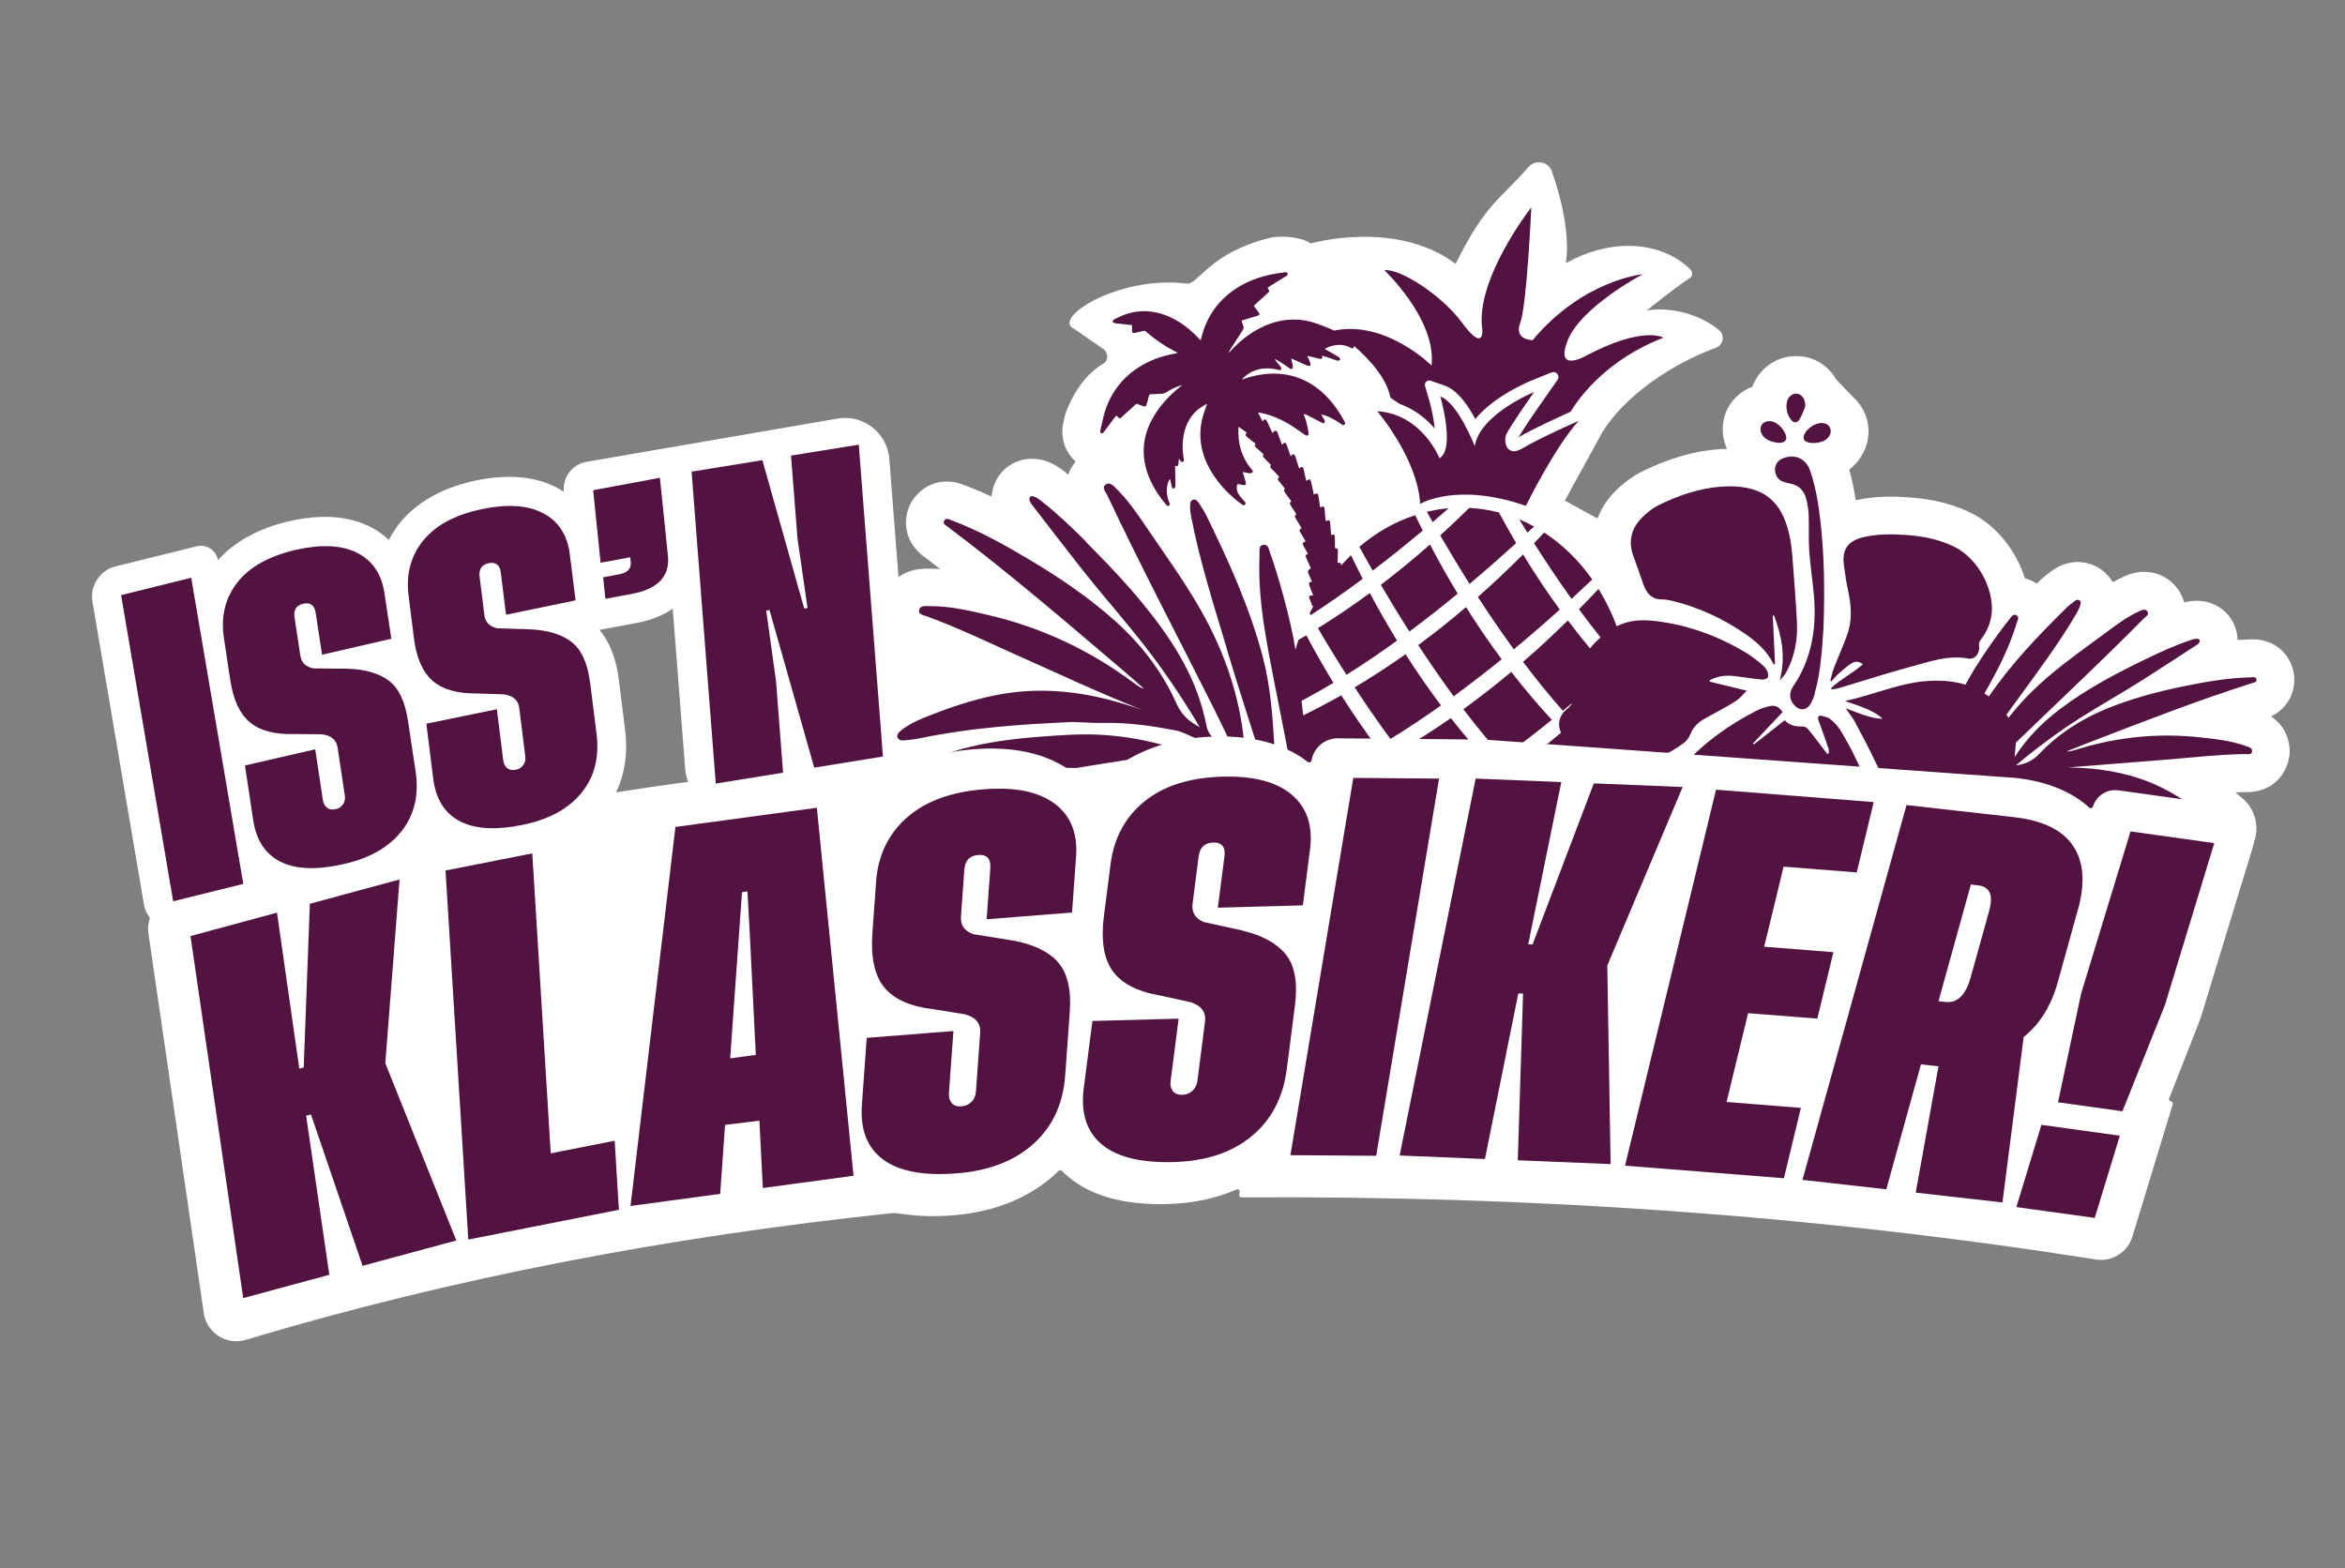 <svg width="157" height="105" viewBox="0 0 157 105" fill="none" xmlns="http://www.w3.org/2000/svg">
<rect x="0" y="0" width="157" height="105" fill="#808080" stroke="none"/>
<path d="M153.267 50.721C153.382 49.999 153.209 48.761 152.075 47.99C152.077 47.972 152.078 47.968 152.079 47.955C153.301 47.363 153.727 46.142 153.577 45.14C153.396 43.896 152.431 42.97 151.178 42.831C150.917 42.803 150.701 42.815 150.574 42.823C150.322 42.831 150.075 42.84 149.827 42.857C149.813 42.856 149.805 42.85 149.806 42.837C149.796 42.482 149.719 42.128 149.563 41.793C149.169 40.934 148.359 40.356 147.398 40.25L147.243 40.233L147.122 40.233C146.791 40.228 146.494 40.276 146.25 40.334C146.242 40.329 146.238 40.328 146.229 40.323C146.136 39.99 145.982 39.677 145.779 39.408C145.31 38.783 144.627 38.394 143.856 38.309C143.006 38.215 142.362 38.53 142.059 38.676C141.856 38.77 141.661 38.874 141.47 38.978C141.461 38.982 141.447 38.98 141.444 38.975C141.213 38.587 140.897 38.279 140.579 38.073C140.224 37.842 139.81 37.697 139.389 37.651C138.65 37.569 137.949 37.783 137.289 38.289L137.24 38.324C137.025 38.488 136.76 38.692 136.493 38.959C136.453 38.999 136.413 39.039 136.368 39.079C136.326 39.052 136.284 39.025 136.242 39.003C136.031 38.881 135.808 38.793 135.581 38.733C135.577 38.732 135.574 38.723 135.565 38.717C134.985 36.87 133.663 35.196 131.977 34.355C130.778 33.762 129.418 33.419 127.817 33.305C126.781 33.232 125.551 33.204 124.264 33.496C124.256 33.491 124.252 33.486 124.239 33.48C124.141 32.828 124.005 32.146 123.813 31.452C123.814 31.444 123.815 31.435 123.82 31.431C124.045 31.258 124.246 31.056 124.424 30.829C125.136 29.9 125.297 28.721 124.848 27.672C124.674 27.263 124.417 26.912 124.103 26.626L122.949 25.428C122.452 24.567 121.588 23.947 120.567 23.861C119.122 23.715 117.831 24.568 117.318 25.892C117.318 25.892 117.313 25.9 117.308 25.904C116.676 26.144 116.131 26.581 115.769 27.178C115.242 28.052 115.209 29.128 115.622 30.061C115.415 30.065 115.204 30.069 114.986 30.09C113.4 30.215 111.775 30.686 110.019 31.532C109.304 31.879 108.611 32.394 108.011 33.032C107.534 33.539 107.19 34.102 106.962 34.704C106.948 34.707 106.943 34.711 106.934 34.714L105.139 33.723C105.139 33.723 104.761 33.529 104.767 33.521C105.447 32.269 107.301 28.906 107.301 28.902C109.26 25.851 112.962 23.977 114.88 23.288C115.394 23.103 115.495 22.428 115.075 22.086C114.094 21.274 112.235 20.491 110.253 20.788C110.248 20.788 112.313 19.133 113.092 18.65C113.347 18.494 113.36 18.213 113.145 18.01C110.925 15.906 107.413 16.137 104.881 17.606C104.864 17.595 104.864 17.595 104.847 17.584C105.208 14.957 103.947 11.645 103.947 11.645C103.821 10.87 102.848 10.592 102.335 11.185C100.431 13.373 99.489 13.583 97.469 17.64C97.45 17.643 97.445 17.647 97.432 17.649C93.426 14.676 87.757 16.301 87.757 16.301C87.752 16.3 87.748 16.3 87.739 16.299C87.198 15.876 85.76 15.749 85.028 15.928C80.919 16.941 80.244 19.08 79.447 18.988C74.812 18.432 70.347 21.369 71.924 22.022C71.923 22.031 73.077 22.826 73.852 23.359C74.198 23.595 74.24 24.146 73.872 24.352C72.161 25.32 71.368 27.518 71.287 27.881C71.26 28.003 71.234 28.122 71.202 28.253C70.96 29.27 71.29 30.261 72.004 30.895C72.003 30.904 72.002 30.913 72.005 30.922C71.799 31.173 71.632 31.459 71.521 31.779C71.435 31.707 71.344 31.638 71.253 31.566C70.96 31.336 70.553 31.049 70.004 30.868C69.017 30.544 67.953 30.767 67.227 31.458C66.737 31.924 66.447 32.555 66.391 33.226C66.39 33.239 66.375 33.251 66.363 33.24C65.809 32.982 65.239 32.74 64.654 32.519C62.933 31.787 61.536 32.632 60.967 33.726C60.417 34.772 60.498 36.358 61.995 37.375C62.313 37.616 62.627 37.857 62.946 38.098C62.705 38.085 62.46 38.076 62.213 38.08C59.56 37.998 59.081 40.182 59.036 40.432C58.999 40.648 58.984 40.906 59.011 41.183L56.373 40.892L54.758 55.539L66.731 56.859L67.046 53.998C68.608 53.942 70.235 53.933 72.006 53.967L72.234 53.97L77.737 53.089C77.737 53.089 77.753 53.104 77.761 53.109L77.813 54.343C77.813 54.343 77.825 54.358 77.834 54.363L79.797 54.727C80.464 54.85 81.131 54.986 81.792 55.127L82.532 55.284C82.532 55.284 82.541 55.285 82.545 55.286L83.248 55.009C83.763 54.806 84.333 54.636 84.953 54.507L85.063 54.483L88.195 56.11C88.195 56.11 88.232 56.101 88.225 56.082L87.344 54.242C87.36 54.216 87.36 54.216 87.376 54.191L88.372 54.185C88.56 54.187 88.738 54.194 88.916 54.209L89.574 54.254L90.147 54.38C90.554 54.47 90.922 54.591 91.242 54.738L94.847 56.382C94.847 56.382 94.879 56.376 94.881 56.363L94.844 53.643C94.844 53.643 94.859 53.631 94.865 53.619L99.886 53.724C99.886 53.724 99.9 53.725 99.904 53.73L100.263 54.129L100.795 53.739L100.861 53.746L105.686 53.839L107.104 53.87L107.533 53.881L108.4 54.595C108.4 54.595 108.417 54.597 108.426 54.598L109.231 53.925C109.231 53.925 109.24 53.921 109.245 53.917L114.24 54.02L114.203 54.155L114.334 54.021L118.045 54.099C118.045 54.099 118.057 54.113 118.065 54.123L118.02 55.875C118.02 55.875 118.036 55.89 118.049 55.896L121.18 55.215C122.066 55.022 123.071 54.971 124.164 55.06C124.328 55.074 124.492 55.092 124.661 55.11L125.347 55.186L126.035 55.329C127.655 55.669 128.806 56.212 129.539 57.001L132.169 59.81C132.169 59.81 132.192 59.808 132.205 59.805L133.439 56.907L133.457 56.909L134.406 54.679C134.416 54.675 134.421 54.671 134.43 54.668L140.807 56.258L140.343 55.548C140.434 55.576 140.507 55.602 140.542 55.615L140.631 55.656C142.369 56.359 143.652 56.917 144.787 57.477L144.944 57.552L150.02 59.232C150.02 59.232 150.039 59.225 150.049 59.217L150.955 56.243C151.257 55.254 150.954 54.177 150.173 53.499C150.001 53.35 149.829 53.201 149.661 53.062C149.85 53.056 150.039 53.05 150.227 53.043C152.047 53.127 153.055 51.948 153.246 50.741" fill="white"/>
<path d="M101.786 51.213L107.111 51.32C106.853 51.099 106.593 50.864 106.324 50.619C106.35 50.622 106.377 50.621 106.409 50.62C106.732 50.615 107.065 50.643 107.38 50.709C107.556 50.746 107.724 50.801 107.893 50.859C108.065 51.008 108.236 51.157 108.409 51.297C108.488 51.23 108.567 51.167 108.641 51.103C108.767 51.14 108.895 51.163 109.016 51.158C110.383 51.08 111.606 50.592 112.699 49.78C112.88 49.644 113.059 49.444 113.141 49.233C113.305 48.798 113.579 48.47 113.959 48.23C114.286 48.028 114.633 47.856 114.967 47.669C115.406 47.421 115.853 47.188 116.274 46.907C116.507 46.749 116.686 46.509 116.947 46.251C116.057 46.036 115.262 45.841 114.464 45.646C114.468 45.61 114.471 45.579 114.475 45.548C115.023 45.246 115.615 45.203 116.225 45.284C116.803 45.361 117.385 45.452 117.966 45.507C118.099 45.522 118.317 45.447 118.359 45.353C118.413 45.229 118.363 45.031 118.297 44.898C118.22 44.746 118.096 44.607 117.965 44.499C117.644 44.239 117.324 43.971 116.976 43.758C115.044 42.581 112.967 41.824 110.713 41.575C109.85 41.48 109.014 41.545 108.24 41.939C107.912 41.051 107.502 40.213 107.023 39.438C106.586 39.906 106.15 40.36 105.716 40.8C106.184 41.439 106.666 42.07 107.158 42.689C106.9 42.912 106.663 43.154 106.454 43.423C105.963 42.835 105.472 42.208 104.971 41.547C103.96 42.543 102.958 43.468 101.971 44.322C102.824 45.452 103.715 46.558 104.636 47.596C104.848 47.418 105.06 47.244 105.267 47.07C105.179 47.221 105.06 47.365 104.893 47.495C104.462 47.833 104.259 48.375 104.457 48.935C104.474 48.981 104.491 49.028 104.509 49.07C103.586 49.843 102.678 50.554 101.786 51.208M100.862 29.061C101.082 28.57 102.703 26.257 102.703 26.257C102.703 26.257 99.076 27.735 98.737 29.88C98.737 29.88 97.611 26.964 96.432 26.556C96.432 26.556 97.451 30.043 96.376 30.686C96.376 30.686 95.214 27.73 92.21 27.538C92.21 27.538 94.924 30.728 95.08 33.743C95.08 33.743 97.515 32.26 102.16 33.874C102.16 33.874 104.057 29.996 105.691 28.186C105.691 28.186 103.082 29.328 101.968 30.003C100.853 30.683 100.637 29.552 100.857 29.061M104.428 40.82C103.611 39.694 102.787 38.465 101.971 37.129C100.949 38.151 99.939 39.097 98.946 39.978C99.697 41.136 100.503 42.319 101.351 43.483C102.461 42.561 103.493 41.662 104.433 40.82M101.711 34.775C101.889 35.072 102.071 35.37 102.262 35.669C102.412 35.529 102.562 35.388 102.706 35.256C102.386 35.078 102.053 34.92 101.715 34.775M96.984 34.034C96.49 34.078 96.002 34.159 95.528 34.272C95.655 34.497 95.782 34.726 95.918 34.965C96.284 34.651 96.641 34.341 96.988 34.035M97.594 39.757C96.969 38.725 96.35 37.63 95.739 36.465C94.622 37.449 93.524 38.345 92.448 39.163C93.032 40.16 93.669 41.211 94.362 42.291C95.485 41.452 96.569 40.599 97.594 39.757ZM98.371 34.012C97.717 34.657 97.067 35.271 96.424 35.855C97.02 36.879 97.674 37.973 98.388 39.101C99.524 38.146 100.572 37.217 101.513 36.366C101.124 35.709 100.737 35.026 100.354 34.316C99.713 34.151 99.053 34.047 98.375 34.013M97.325 46.629C98.437 45.811 99.515 44.975 100.539 44.147C99.746 43.082 98.947 41.919 98.154 40.657C97.066 41.586 95.995 42.431 94.952 43.199C95.696 44.334 96.491 45.493 97.325 46.629ZM93.089 49.488C94.238 48.781 95.374 48.023 96.478 47.239C95.689 46.189 94.895 45.053 94.105 43.809C92.928 44.643 91.789 45.378 90.696 46.028C91.444 47.173 92.248 48.337 93.089 49.483M90.148 45.188C91.298 44.468 92.432 43.697 93.533 42.899C92.921 41.9 92.312 40.838 91.71 39.714C90.515 40.595 89.354 41.372 88.238 42.065C88.818 43.061 89.46 44.113 90.148 45.188ZM91.007 36.62C91.283 37.121 91.583 37.656 91.902 38.215C93.077 37.319 94.203 36.412 95.255 35.529C95.086 35.192 94.913 34.85 94.745 34.5C93.388 34.942 92.125 35.667 91.006 36.624M103.388 35.663C103.16 35.902 102.932 36.142 102.708 36.377C103.483 37.601 104.322 38.858 105.215 40.104C105.714 39.644 106.178 39.211 106.604 38.805C105.713 37.542 104.625 36.472 103.388 35.663ZM100.63 50.718C101.761 49.892 102.859 49.041 103.897 48.201C103.015 47.252 102.107 46.184 101.181 44.993C100.089 45.908 99.016 46.739 97.974 47.494C98.823 48.609 99.712 49.693 100.63 50.718ZM97.133 48.091C95.943 48.919 94.792 49.648 93.691 50.289C93.887 50.544 94.083 50.798 94.283 51.053L99.765 51.165C98.911 50.25 98.029 49.23 97.138 48.087M92.782 50.807C92.066 51.203 91.372 51.566 90.708 51.892C91.277 52.017 91.814 52.193 92.304 52.417L92.3 52.17C92.297 51.87 92.415 51.574 92.631 51.364C92.742 51.255 92.877 51.167 93.021 51.116C92.942 51.018 92.864 50.915 92.781 50.812M85.403 46.108C85.762 47.976 86.143 49.842 86.498 51.71C86.529 51.709 86.561 51.703 86.593 51.703C86.959 51.671 87.311 51.652 87.648 51.64C87.601 51.177 88.116 51.18 88.428 51.636C88.657 51.639 88.88 51.65 89.098 51.665C90.128 51.178 91.161 50.629 92.186 50.029C91.394 48.969 90.593 47.814 89.799 46.562C88.91 47.064 88.059 47.508 87.249 47.907C87.21 47.567 87.174 47.24 87.141 46.932C87.855 46.553 88.567 46.152 89.277 45.729C88.665 44.729 88.057 43.667 87.459 42.543C87.281 42.649 87.109 42.751 86.932 42.848C86.859 43.069 86.794 43.29 86.734 43.512C86.402 41.396 85.515 38.345 85.05 37.075C84.961 36.827 84.925 36.42 84.564 36.488C84.234 36.546 84.34 36.929 84.326 37.179C84.188 40.215 84.832 43.159 85.398 46.112M82.116 43.402C82.972 46.253 83.905 49.085 84.803 51.922C84.802 51.926 84.806 51.931 84.806 51.936C85.007 51.9 85.213 51.864 85.422 51.833C85.414 51.218 85.36 50.608 85.325 49.994C85.203 47.964 85.06 45.931 84.537 43.96C83.667 40.673 82.265 37.583 80.776 34.538C80.637 34.253 80.465 33.992 80.292 33.727C80.2 33.582 80.089 33.413 79.886 33.462C79.666 33.514 79.696 33.724 79.682 33.893C79.665 34.128 79.702 34.361 79.748 34.595C80.328 37.585 81.25 40.483 82.126 43.394M64.661 32.497C64.661 32.497 64.674 32.498 64.683 32.499L64.657 32.496M72.707 36.265C71.751 35.309 70.769 34.371 69.701 33.536C69.552 33.421 69.39 33.305 69.217 33.25C68.996 33.176 68.875 33.302 68.939 33.529C68.972 33.644 69.054 33.752 69.128 33.85C70.199 35.232 71.261 36.621 72.342 37.995C74.161 40.311 76.163 42.481 77.86 44.896C78.716 46.111 79.538 47.353 80.327 48.699C79.594 48.309 79.094 47.851 78.771 47.121C77.793 44.933 76.353 43.076 74.552 41.488C72.832 39.968 70.944 38.684 68.98 37.513C67.302 36.508 65.597 35.558 63.76 34.862C63.579 34.793 63.336 34.636 63.211 34.878C63.098 35.09 63.351 35.198 63.491 35.303C67.534 38.348 71.374 41.649 75.226 44.924C75.685 45.315 76.138 45.719 76.591 46.118C76.334 46.054 76.139 45.907 75.945 45.76C73.014 43.568 69.777 42.033 66.216 41.197C64.915 40.892 63.604 40.582 62.254 40.59C61.99 40.592 61.594 40.522 61.534 40.864C61.479 41.159 61.864 41.201 62.084 41.284C64.113 42.027 66.057 42.967 68.026 43.848C70.824 45.097 73.598 46.398 76.444 47.532C76.285 47.474 76.129 47.421 75.969 47.367C73.661 46.598 71.3 46.145 68.865 46.275C67.297 46.358 65.789 46.698 64.312 47.167C63.959 47.281 63.61 47.399 63.264 47.527C63.232 47.536 63.199 47.551 63.167 47.561C62.816 47.692 62.465 47.824 62.114 47.96C61.894 48.048 61.678 48.141 61.461 48.238C61.244 48.335 61.035 48.442 60.833 48.563C60.632 48.684 60.434 48.815 60.254 48.978C60.224 49.007 60.194 49.035 60.169 49.063C60.143 49.092 60.121 49.125 60.104 49.159C60.07 49.227 60.062 49.302 60.097 49.391C60.132 49.48 60.193 49.532 60.262 49.557C60.335 49.584 60.416 49.588 60.492 49.583C60.642 49.568 60.791 49.553 60.945 49.539C61.004 49.532 61.064 49.52 61.123 49.514C61.273 49.494 61.423 49.475 61.57 49.442C61.987 49.353 62.408 49.274 62.829 49.2C62.838 49.201 62.843 49.197 62.852 49.198C63.267 49.127 63.687 49.057 64.106 48.995C66.402 48.661 68.774 48.488 71.4 48.365C71.957 48.315 72.966 48.43 73.972 48.411C75.634 48.379 77.269 48.627 78.891 48.953C79.041 48.983 80.76 49.684 81.654 50.36C82.25 50.812 82.789 51.328 83.35 52.013C82.629 51.682 82.038 51.393 81.434 51.138C78.909 50.058 76.305 49.327 73.54 49.197C72.274 49.138 71.023 49.229 69.766 49.323C67.927 49.461 66.097 49.681 64.317 50.179C63.586 50.386 62.869 50.629 62.209 51.005C62.075 51.08 61.913 51.169 61.95 51.357C61.993 51.577 62.186 51.58 62.359 51.595C62.439 51.604 62.519 51.608 62.596 51.603C63.823 51.528 65.05 51.537 66.279 51.485C68.206 51.401 70.13 51.389 72.058 51.427L78.933 50.329C79.019 50.316 79.109 50.313 79.198 50.318C79.758 50.362 80.196 50.823 80.224 51.381L80.26 52.237C80.944 52.366 81.633 52.505 82.316 52.647C82.967 52.392 83.671 52.183 84.428 52.024C83.79 51.519 83.15 51.018 83.276 49.997C83.306 49.722 83.267 49.431 83.231 49.149C82.846 46.055 81.767 43.193 80.198 40.515C79.116 38.666 77.851 36.926 76.653 35.154C76.078 34.307 75.49 33.466 74.758 32.74C74.564 32.549 74.31 32.256 74.034 32.441C73.734 32.641 74.025 32.928 74.126 33.15C76.418 38.01 78.924 42.763 81.33 47.564C81.796 48.498 82.234 49.447 82.686 50.389C82.186 50.128 81.783 49.801 81.358 49.508C81.02 49.278 80.848 48.972 80.77 48.582C80.367 46.508 79.503 44.624 78.342 42.879C76.732 40.451 74.747 38.337 72.696 36.282M111.344 22.602C111.344 22.602 109.994 21.799 106.147 23.844C106.147 23.844 104.077 25.015 104.964 22.782C105.851 20.549 109.978 18.364 109.978 18.364C109.978 18.364 105.984 18.74 102.612 22.778C102.612 22.778 101.338 22.79 101.781 21.615C102.229 20.441 102.521 13.89 102.521 13.89C102.521 13.89 98.721 18.719 99.245 22.102C99.245 22.102 99.361 23.612 97.914 21.646C96.468 19.681 93.66 17.955 92.69 18.099C92.69 18.099 96.189 21.402 95.841 24.474C95.841 24.474 92.79 21.422 89.318 22.137C89.318 22.137 88.134 21.577 87.323 21.451C86.27 21.29 85.279 21.495 84.343 21.979C83.597 22.363 82.961 22.889 82.392 23.498C82.351 23.543 82.306 23.592 82.244 23.625C82.283 23.553 82.323 23.477 82.366 23.406C82.642 22.974 82.919 22.539 83.199 22.113C83.258 22.025 83.284 21.947 83.247 21.845C83.201 21.727 83.17 21.603 83.127 21.468C83.354 21.399 83.572 21.329 83.795 21.264C83.929 21.225 84.063 21.186 84.193 21.147C84.328 21.103 84.35 21.021 84.264 20.908C84.163 20.771 84.057 20.634 83.943 20.487C83.978 20.455 84.008 20.423 84.039 20.39C84.308 20.146 84.576 19.903 84.841 19.658C85.005 19.511 85.006 19.506 84.896 19.324C84.888 19.31 84.881 19.295 84.866 19.267C84.905 19.24 84.939 19.217 84.978 19.189C85.358 18.953 85.733 18.721 86.113 18.486C86.175 18.448 86.234 18.405 86.208 18.317C86.178 18.224 86.101 18.229 86.033 18.235C84.826 18.371 83.675 18.687 82.662 19.382C81.488 20.19 80.744 21.295 80.416 22.684C80.412 22.715 80.4 22.745 80.386 22.793C80.354 22.758 80.325 22.733 80.301 22.707C79.668 22.024 78.946 21.46 78.065 21.121C77.162 20.775 76.243 20.732 75.324 21.061C75.073 21.15 74.831 21.271 74.589 21.388C74.537 21.413 74.515 21.491 74.478 21.546C74.532 21.579 74.584 21.638 74.646 21.645C75.022 21.691 75.399 21.728 75.788 21.771C75.789 21.887 75.79 22 75.791 22.112C75.79 22.286 75.835 22.327 76 22.287C76.189 22.245 76.377 22.199 76.566 22.157C76.607 22.148 76.669 22.159 76.702 22.185C77.348 22.749 78.052 23.23 78.826 23.611C78.83 23.612 78.833 23.626 78.841 23.636C78.758 23.653 78.68 23.676 78.597 23.689C77.751 23.852 76.948 24.135 76.22 24.606C75.153 25.295 74.416 26.254 74.01 27.45C73.863 27.891 73.781 28.353 73.673 28.807C73.655 28.886 73.645 28.974 73.745 29.008C73.84 29.04 73.875 28.964 73.922 28.902C74.164 28.579 74.406 28.256 74.647 27.933C74.674 27.895 74.713 27.868 74.758 27.828C74.769 27.843 74.777 27.853 74.785 27.863C74.957 28.056 74.961 28.057 75.15 27.885C75.439 27.621 75.728 27.362 76.017 27.093C76.067 27.049 76.109 27.032 76.173 27.061C76.284 27.109 76.401 27.149 76.518 27.189C76.681 27.247 76.729 27.226 76.774 27.06C76.82 26.886 76.875 26.713 76.912 26.538C76.932 26.437 76.977 26.397 77.08 26.399C77.322 26.395 77.57 26.386 77.809 26.368C77.886 26.363 77.974 26.337 78.041 26.295C78.389 26.069 78.762 25.895 79.161 25.773C79.092 25.832 79.018 25.891 78.949 25.951C78.165 26.595 77.501 27.333 77.046 28.247C76.51 29.335 76.426 30.459 76.805 31.617C77.073 32.435 77.532 33.149 78.078 33.806C78.13 33.865 78.183 33.911 78.26 33.866C78.342 33.817 78.322 33.747 78.291 33.668C78.093 33.184 78.044 32.69 78.252 32.193C78.269 32.155 78.287 32.121 78.336 32.081C78.366 32.21 78.392 32.339 78.423 32.468C78.432 32.509 78.441 32.55 78.45 32.592C78.468 32.674 78.519 32.734 78.598 32.707C78.645 32.689 78.694 32.61 78.696 32.556C78.698 32.251 78.687 31.941 78.681 31.636C78.678 31.492 78.676 31.353 78.674 31.209C78.861 31.221 78.885 31.201 78.901 31.015C78.912 30.922 78.922 30.829 78.931 30.709C78.965 30.762 78.989 30.791 79.007 30.825C79.049 30.896 79.095 30.964 79.194 30.926C79.287 30.891 79.269 30.813 79.255 30.735C79.149 30.11 79.142 29.486 79.308 28.868C79.515 28.088 79.962 27.492 80.681 27.11C80.714 27.091 80.747 27.077 80.785 27.063C80.789 27.064 80.802 27.065 80.811 27.066C80.732 27.295 80.64 27.522 80.57 27.752C80.148 29.135 80.391 30.43 81.135 31.646C81.652 32.487 82.333 33.185 83.129 33.766C83.141 33.776 83.158 33.787 83.171 33.793C83.238 33.836 83.307 33.858 83.364 33.788C83.421 33.722 83.387 33.66 83.336 33.596C83.216 33.462 83.092 33.327 82.987 33.186C82.858 33.01 82.778 32.809 82.807 32.583C82.826 32.411 82.845 32.399 83.011 32.436C83.086 32.453 83.16 32.47 83.235 32.483C83.38 32.508 83.446 32.439 83.407 32.3C83.356 32.115 83.3 31.93 83.245 31.74C83.232 31.694 83.224 31.648 83.215 31.607C83.364 31.636 83.512 31.675 83.658 31.691C83.725 31.698 83.817 31.673 83.858 31.628C83.919 31.559 83.846 31.492 83.799 31.433C83.121 30.628 82.861 29.69 82.917 28.656C82.919 28.638 82.92 28.625 82.925 28.585C83.116 28.718 83.296 28.841 83.466 28.959C83.437 29.023 83.385 29.084 83.398 29.135C83.409 29.19 83.471 29.241 83.52 29.283C83.692 29.427 83.874 29.568 84.06 29.714C83.975 29.83 84.02 29.912 84.115 29.989C84.275 30.123 84.429 30.27 84.592 30.414C84.517 30.522 84.572 30.6 84.648 30.68C84.793 30.826 84.933 30.976 85.082 31.131C85.007 31.244 85.061 31.322 85.15 31.407C85.325 31.575 85.483 31.762 85.648 31.937C85.526 32.067 85.522 32.098 85.633 32.232C85.764 32.389 85.894 32.552 86.028 32.719C85.926 32.824 85.979 32.919 86.053 33.017C86.19 33.198 86.322 33.383 86.454 33.568C86.329 33.68 86.327 33.706 86.414 33.846C86.541 34.039 86.663 34.232 86.797 34.435C86.655 34.509 86.681 34.601 86.749 34.712C86.882 34.928 87.01 35.149 87.143 35.369C86.978 35.477 86.971 35.503 87.069 35.67C87.183 35.862 87.296 36.05 87.413 36.251C87.385 36.265 87.37 36.277 87.351 36.284C87.207 36.327 87.183 36.382 87.254 36.515C87.358 36.706 87.463 36.897 87.567 37.092C87.397 37.172 87.384 37.202 87.46 37.372C87.56 37.602 87.664 37.834 87.761 38.055C87.75 38.072 87.745 38.08 87.74 38.084C87.578 38.144 87.531 38.252 87.601 38.409C87.68 38.588 87.759 38.767 87.837 38.95C87.621 38.998 87.604 39.028 87.676 39.229C87.751 39.443 87.836 39.654 87.918 39.878C87.874 39.878 87.847 39.879 87.815 39.88C87.668 39.873 87.615 39.948 87.672 40.084C87.734 40.248 87.797 40.412 87.863 40.585C87.886 40.578 87.914 40.568 87.937 40.562C87.852 40.727 87.766 40.897 87.684 41.067C87.707 41.11 87.733 41.153 87.756 41.191C88.944 40.417 90.109 39.6 91.233 38.76C90.971 38.247 90.707 37.716 90.448 37.177C90.218 37.398 89.999 37.634 89.788 37.875C89.79 37.7 89.757 37.674 89.553 37.692C89.559 37.433 89.566 37.174 89.572 36.914C89.576 36.749 89.556 36.729 89.379 36.709C89.378 36.476 89.372 36.242 89.371 36.009C89.367 35.803 89.326 35.767 89.118 35.825C89.1 35.581 89.082 35.337 89.064 35.097C89.046 34.817 89.029 34.806 88.755 34.893C88.734 34.68 88.717 34.467 88.695 34.254C88.689 34.191 88.687 34.128 88.68 34.064C88.665 33.924 88.601 33.89 88.465 33.947C88.441 33.957 88.418 33.964 88.381 33.977C88.347 33.754 88.312 33.54 88.287 33.326C88.249 33.017 88.229 32.997 87.965 33.116C87.908 32.859 87.851 32.602 87.794 32.344C87.788 32.321 87.786 32.294 87.78 32.271C87.739 32.078 87.665 32.052 87.504 32.173C87.489 32.185 87.47 32.197 87.455 32.208C87.417 32.029 87.373 31.854 87.338 31.685C87.317 31.593 87.309 31.502 87.278 31.414C87.262 31.358 87.226 31.282 87.182 31.268C87.139 31.255 87.08 31.306 87.023 31.332C87.014 31.335 87.003 31.347 86.979 31.367C86.955 31.302 86.934 31.246 86.918 31.19C86.859 30.995 86.794 30.805 86.74 30.61C86.667 30.378 86.597 30.357 86.41 30.547C86.366 30.421 86.321 30.3 86.281 30.179C86.237 30.048 86.197 29.923 86.148 29.797C86.09 29.629 86.016 29.612 85.882 29.727C85.868 29.739 85.848 29.75 85.823 29.774C85.734 29.527 85.644 29.288 85.559 29.046C85.544 29.013 85.535 28.976 85.517 28.938C85.462 28.825 85.374 28.81 85.288 28.899C85.262 28.928 85.232 28.961 85.196 29.002C85.073 28.737 84.961 28.491 84.844 28.246C84.754 28.047 84.684 28.035 84.53 28.211C84.43 28.021 84.334 27.835 84.222 27.63C84.297 27.639 84.351 27.645 84.404 27.65C85.159 27.796 85.845 28.114 86.491 28.517C86.793 28.707 87.078 28.927 87.374 29.125C87.415 29.156 87.493 29.187 87.53 29.169C87.573 29.147 87.622 29.067 87.614 29.017C87.575 28.762 87.523 28.505 87.461 28.252C87.417 28.081 87.345 27.921 87.277 27.73C87.359 27.752 87.431 27.755 87.49 27.784C87.813 27.945 88.131 28.115 88.452 28.285C88.524 28.324 88.59 28.376 88.665 28.308C88.735 28.24 88.698 28.169 88.656 28.101C88.596 27.996 88.531 27.895 88.452 27.76C88.535 27.779 88.597 27.785 88.654 27.801C89.057 27.921 89.414 28.14 89.761 28.371C89.836 28.419 89.914 28.522 90.014 28.43C90.114 28.338 90.025 28.252 89.984 28.171C89.537 27.351 88.986 26.614 88.243 26.034C87.182 25.214 85.974 24.91 84.649 25.056C84.164 25.11 83.69 25.223 83.228 25.392C83.209 25.399 83.191 25.401 83.14 25.414C83.365 25.165 83.603 24.99 83.877 24.867C84.419 24.627 84.975 24.621 85.543 24.755C85.556 24.757 85.57 24.758 85.577 24.768C85.647 24.789 85.721 24.811 85.769 24.735C85.823 24.656 85.772 24.592 85.72 24.533C85.613 24.404 85.507 24.272 85.4 24.143C85.38 24.119 85.361 24.09 85.357 24.04C85.48 24.107 85.599 24.17 85.716 24.241C85.921 24.371 86.126 24.51 86.326 24.649C86.392 24.692 86.467 24.745 86.529 24.671C86.565 24.635 86.565 24.55 86.554 24.49C86.526 24.335 86.485 24.178 86.45 24.008C86.493 24.026 86.54 24.045 86.583 24.063C86.899 24.206 87.21 24.352 87.527 24.485C87.582 24.509 87.672 24.51 87.716 24.479C87.745 24.456 87.738 24.356 87.722 24.301C87.671 24.152 87.602 24.005 87.527 23.831C87.676 23.866 87.794 23.892 87.912 23.918C88.043 23.951 88.174 23.983 88.305 24.015C88.496 24.064 88.556 24.007 88.52 23.811C88.84 23.918 89.155 24.024 89.467 24.126C89.501 24.138 89.543 24.165 89.575 24.155C89.63 24.144 89.714 24.122 89.722 24.082C89.736 24.043 89.701 23.954 89.659 23.927C89.47 23.808 89.276 23.701 89.082 23.59C88.96 23.518 88.833 23.446 88.694 23.368C88.906 23.239 89.12 23.164 89.348 23.127C89.732 23.061 90.104 23.098 90.445 23.301C90.512 23.34 90.583 23.352 90.631 23.277C90.663 23.231 90.659 23.19 90.641 23.152C91.622 24.005 92.842 25.295 93.09 26.627L93.694 27.043C94.574 27.355 95.369 27.904 96.037 28.673C96.045 28.683 96.049 28.688 96.058 28.693C96.048 28.58 96.034 28.462 96.012 28.334C95.896 27.519 95.688 26.801 95.684 26.792L95.408 25.847C95.343 25.62 95.558 25.42 95.778 25.494L96.711 25.816C97.402 26.053 98.067 26.768 98.743 27.998C98.754 28.018 98.765 28.041 98.776 28.06C99.18 27.563 99.731 27.077 100.423 26.615C101.43 25.942 102.383 25.549 102.42 25.531L103.88 24.939C104.189 24.816 104.473 25.166 104.277 25.44L103.373 26.73C102.693 27.694 101.91 28.858 101.671 29.28C102.653 28.703 104.484 27.874 105.149 27.575C105.794 26.521 107.629 24.062 111.365 22.613M117.262 32.742C116.579 32.559 115.881 32.541 115.181 32.593C113.743 32.708 112.397 33.174 111.114 33.794C110.645 34.021 110.208 34.367 109.852 34.749C109.167 35.48 109.012 36.35 109.378 37.305C109.573 37.81 109.741 38.322 109.922 38.83C109.987 39.012 110.039 39.197 110.122 39.372C110.345 39.832 110.674 40.141 111.226 40.139C111.454 40.138 111.684 40.172 111.906 40.223C113.706 40.65 115.351 41.419 116.867 42.464C117.633 42.997 118.322 43.615 118.743 44.477C118.742 44.481 118.774 44.48 118.841 44.483C118.79 43.393 118.74 42.308 118.689 41.222C118.716 41.22 118.748 41.215 118.775 41.214C119.302 42.616 119.566 44.043 119.157 45.553C119.349 45.364 119.513 45.171 119.627 44.951C120.161 43.925 120.364 42.818 120.307 41.674C120.235 40.209 120.119 38.744 120.002 37.279C119.93 36.353 119.784 35.44 119.394 34.582C118.964 33.642 118.263 33.009 117.257 32.746M119.589 29.239C119.534 28.838 119.037 28.308 118.643 28.22C118.35 28.156 118.066 28.255 117.94 28.465C117.813 28.68 117.853 28.971 118.042 29.203C118.299 29.513 118.667 29.594 119.001 29.653C119.428 29.682 119.633 29.526 119.589 29.234M120.451 28.124C120.643 27.849 120.885 27.199 120.859 27.187C120.884 26.755 120.642 26.397 120.305 26.364C119.964 26.326 119.659 26.611 119.616 27.037C119.574 27.417 119.668 27.786 119.903 28.099C120.067 28.319 120.297 28.344 120.456 28.124M122.417 29.273C122.564 29.082 122.614 28.873 122.522 28.652C122.429 28.44 122.241 28.352 122.015 28.327C121.559 28.282 120.899 28.733 120.775 29.172C120.717 29.372 120.777 29.522 120.975 29.593C121.087 29.637 121.206 29.654 121.245 29.663C121.797 29.693 122.208 29.545 122.417 29.273ZM121.478 46.495C121.916 45.002 121.979 43.458 122.08 42.129C122.174 39.612 122.146 37.309 121.892 35.014C121.759 33.821 121.577 32.631 121.178 31.489C120.906 30.706 120.157 30.381 119.38 30.686C119.038 30.818 118.831 31.109 118.84 31.442C118.845 31.837 119.037 32.131 119.381 32.259C119.536 32.316 119.698 32.352 119.861 32.383C120.426 32.495 120.778 32.843 120.92 33.383C121.018 33.752 121.079 34.14 121.095 34.523C121.124 35.319 121.075 36.125 121.131 36.92C121.202 37.945 121.372 38.959 121.452 39.985C121.618 42.136 121.281 44.174 120.031 45.999C119.738 46.429 119.819 46.949 120.202 47.295C120.528 47.591 120.93 47.564 121.172 47.201C121.311 46.992 121.414 46.748 121.486 46.505M122.545 48.159C122.381 48.024 122.135 47.979 121.916 47.928C121.776 47.895 121.696 48.011 121.726 48.154C121.746 48.25 121.79 48.344 121.824 48.438C122.022 48.998 122.23 49.558 122.418 50.121C122.452 50.224 122.434 50.343 122.44 50.451C122.412 50.466 122.383 50.48 122.35 50.495C122.264 50.382 122.174 50.269 122.087 50.156C121.75 49.72 121.422 49.276 121.075 48.848C120.996 48.754 120.855 48.654 120.743 48.655C120.281 48.658 119.841 48.618 119.49 48.23C118.793 48.78 118.111 49.315 117.424 49.853C117.404 49.828 117.385 49.804 117.364 49.784C118.024 49.086 118.684 48.387 119.349 47.681C119.114 47.328 118.832 47.203 118.482 47.285C118.197 47.352 117.91 47.433 117.649 47.565C115.797 48.513 114.107 49.694 112.716 51.257C112.665 51.314 112.614 51.371 112.567 51.428L119.556 51.572C119.578 51.574 119.6 51.576 119.623 51.579C119.969 51.608 120.276 51.79 120.468 52.084C120.59 52.277 120.651 52.494 120.644 52.718C121.778 52.471 123.027 52.402 124.373 52.51C124.564 52.527 124.759 52.548 124.954 52.57C124.54 51.283 123.93 50.073 123.216 48.905C123.041 48.621 122.796 48.366 122.537 48.153M132.599 42.858C133.018 42.313 133.29 41.711 133.348 41.027C133.488 39.344 132.366 37.369 130.853 36.62C129.842 36.119 128.754 35.905 127.642 35.827C126.659 35.759 125.675 35.745 124.712 35.983C123.716 36.232 123.317 36.802 123.447 37.825C123.523 38.434 123.622 39.041 123.748 39.642C123.955 40.61 124.01 41.575 123.669 42.519C123.392 43.278 123.06 44.012 122.771 44.764C122.671 45.026 122.617 45.307 122.542 45.581C122.572 45.594 122.598 45.606 122.628 45.618C122.781 45.451 122.917 45.269 123.086 45.122C123.364 44.874 123.648 44.619 123.961 44.42C124.188 44.275 124.457 44.269 124.721 44.482C124.05 45.08 123.24 45.475 122.596 46.071C122.61 46.104 122.629 46.138 122.643 46.171C122.817 46.136 122.994 46.12 123.161 46.066C124.727 45.603 126.276 45.092 127.851 44.67C129.134 44.327 130.402 43.844 131.785 44.1C132.251 44.187 132.587 43.695 132.497 43.219C132.478 43.105 132.526 42.949 132.604 42.854M138.931 50.22C138.75 50.277 138.569 50.333 138.365 50.319C138.801 50.143 139.233 49.962 139.673 49.796C143.342 48.381 147.005 46.947 150.758 45.752C150.893 45.708 151.1 45.695 151.076 45.509C151.045 45.299 150.829 45.352 150.68 45.358C149.152 45.395 147.658 45.657 146.168 45.963C144.425 46.322 142.712 46.779 141.056 47.452C139.329 48.158 137.794 49.15 136.512 50.501C136.086 50.951 135.601 51.162 134.963 51.257C135.887 50.472 136.807 49.776 137.751 49.1C139.619 47.764 141.643 46.683 143.575 45.453C144.722 44.723 145.858 43.975 147.002 43.236C147.084 43.182 147.171 43.124 147.224 43.05C147.326 42.9 147.272 42.777 147.088 42.775C146.945 42.772 146.797 42.814 146.662 42.862C145.661 43.2 144.704 43.632 143.752 44.092C141.721 45.074 139.72 46.117 137.915 47.487C136.727 48.386 135.688 49.437 134.886 50.693C134.902 50.431 134.922 50.164 134.955 49.903C134.962 49.841 134.968 49.784 134.97 49.725C137.825 46.966 140.727 44.261 143.512 41.431C143.644 41.297 143.932 41.159 143.764 40.934C143.608 40.728 143.345 40.874 143.156 40.965C142.432 41.307 141.785 41.773 141.145 42.25C139.808 43.245 138.439 44.197 137.168 45.276C136.169 46.124 135.265 47.051 134.472 48.066C134.426 47.994 134.375 47.926 134.329 47.858C134.561 47.543 134.797 47.228 135.025 46.913C136.414 45 137.837 43.108 139.031 41.066C139.124 40.907 139.209 40.745 139.26 40.567C139.297 40.441 139.367 40.292 139.22 40.2C139.082 40.113 138.959 40.207 138.852 40.289C138.661 40.438 138.46 40.587 138.289 40.761C136.433 42.595 134.629 44.485 133.154 46.644C133.059 46.571 132.959 46.501 132.859 46.436C133.709 44.948 134.503 43.436 135.004 41.774C135.061 41.588 135.232 41.333 135.009 41.206C134.76 41.062 134.629 41.357 134.5 41.513C133.826 42.335 132.369 44.379 131.588 45.848C130.76 45.596 129.853 45.531 128.88 45.617C127.052 45.778 125.371 46.552 123.522 46.944C124.022 47.12 124.455 47.253 124.875 47.43C125.295 47.606 125.707 47.808 126.043 48.136C125.176 48.113 124.417 47.724 123.575 47.439C123.814 47.788 124.047 48.069 124.214 48.388C124.683 49.259 125.141 50.139 125.567 51.033C125.869 51.667 126.183 52.279 126.573 52.842C128.707 53.288 131.992 53.933 131.992 53.933L140.896 54.959C141.084 54.518 149.467 56.361 149.467 56.361C149.208 55.987 148.865 55.685 148.526 55.388C147.157 54.188 145.698 53.113 144.005 52.415C142.251 51.693 140.399 51.422 138.511 51.393C138.381 51.392 142.873 51.049 145.243 50.853C146.917 50.715 148.583 50.522 150.266 50.497C150.446 50.495 150.738 50.563 150.778 50.33C150.82 50.065 150.512 50.014 150.318 49.943C149.326 49.592 148.29 49.482 147.253 49.372C144.427 49.069 141.652 49.364 138.94 50.221" fill="#521340"/>
<path d="M57.495 53.725C57.411 53.828 57.247 53.774 57.235 53.643C57.211 53.412 57.15 53.194 57.074 52.989L58.456 52.765C58.114 53.063 57.783 53.381 57.495 53.725ZM41.246 53.055C41.828 51.846 42.045 50.44 41.853 48.891L41.432 45.515C41.262 44.133 40.829 43.019 40.142 42.177L42.622 41.715C43.637 41.527 44.432 41.189 45.04 40.754L45.877 51.539C45.899 51.829 45.972 52.097 46.07 52.354C44.446 52.574 42.837 52.809 41.246 53.059M149.014 53.927L141.833 52.925C141.069 52.818 140.346 53.281 140.122 54.018C140.088 54.122 139.958 54.157 139.877 54.081C138.684 52.994 137.041 52.329 134.96 52.095L99.359 49.525L89.576 49.441C88.698 49.434 87.948 50.064 87.807 50.931C87.786 51.041 87.659 51.094 87.568 51.026C86.556 50.242 85.031 49.527 82.773 49.355C82.297 49.32 81.792 49.309 81.28 49.324C77.787 49.419 74.962 50.69 73.18 52.833C73.118 52.906 73.011 52.904 72.952 52.83C71.748 51.308 69.806 50.345 67.33 50.162C66.65 50.109 65.924 50.115 65.164 50.174C63.433 50.311 61.89 50.728 60.563 51.379C60.792 51.005 60.934 50.577 60.979 50.13C60.73 50.152 60.48 50.138 60.262 50.006C60.207 49.973 60.172 49.929 60.132 49.884C59.959 49.825 59.806 49.714 59.717 49.542C59.569 49.262 59.616 48.913 59.801 48.66C59.959 48.444 60.209 48.288 60.461 48.199C60.601 48.152 60.743 48.118 60.889 48.099L59.541 30.732C59.405 28.996 57.817 27.745 56.097 28.026L39.248 30.928C38.301 31.106 37.65 31.976 37.75 32.932C36.924 32.38 35.903 32.043 34.734 31.954C33.863 31.89 32.905 31.963 31.892 32.17C29.058 32.754 27.027 34.184 26.034 36.158C25.117 35.282 23.867 34.75 22.379 34.635C21.454 34.565 20.431 34.658 19.346 34.906C17.3 35.379 15.685 36.286 14.591 37.51C14.476 36.847 13.824 36.417 13.17 36.582L7.737 37.928C6.682 38.189 6.008 39.221 6.19 40.294L9.638 60.573C9.694 60.915 9.844 61.219 10.04 61.478C9.93 61.784 9.884 62.119 9.931 62.465L13.644 87.936C13.837 89.239 15.124 90.084 16.394 89.74C30.174 85.603 44.688 82.82 59.85 81.224C59.85 81.224 60.866 81.363 61.422 81.402C62.16 81.457 62.962 81.451 63.817 81.384C66.755 81.152 69.176 80.092 70.877 78.402C70.937 78.341 71.027 78.342 71.088 78.403C72.345 79.68 74.168 80.418 76.52 80.593C77.049 80.633 77.612 80.646 78.197 80.629C79.9 80.58 81.443 80.243 82.79 79.652C82.898 79.606 83.019 79.695 82.996 79.814L82.966 80.012C82.951 80.105 83.019 80.184 83.112 80.185C102.492 80.058 121.586 81.374 140.359 84.349C141.432 84.498 142.454 83.845 142.765 82.812L145.468 73.945C145.495 73.859 145.438 73.767 145.345 73.753C145.248 73.742 145.192 73.642 145.229 73.552L147.342 68.16C147.342 68.16 147.343 68.156 147.344 68.147L150.82 56.739C151.213 55.442 150.357 54.106 149.02 53.919" fill="white"/>
<path d="M26.75 58.896L20.744 60.52L20.334 71.482L20.038 71.561L18.546 61.116L12.753 62.682L16.283 86.927L22.048 85.367L20.497 74.718L20.82 74.632L24.275 84.765L30.552 83.068L25.797 71.201L26.75 58.896Z" fill="#521340"/>
<path d="M36.873 77.235L35.637 57.147L29.828 58.294L31.352 83.008L41.436 81.014L41.153 76.389L36.873 77.235Z" fill="#521340"/>
<path d="M45.221 55.375L42.213 80.759L48.218 79.946L48.543 75.33L50.842 75.046L51.071 79.557L57.145 78.734L54.689 54.093L45.221 55.375ZM48.886 70.873L49.463 62.753L49.678 59.743L50.042 59.693L50.205 62.651L50.602 70.641L48.882 70.873L48.886 70.873Z" fill="#521340"/>
<path d="M70.823 64.414C70.171 63.705 69.166 63.227 67.808 62.983L65.166 62.557C64.57 62.353 64.296 61.955 64.338 61.368L64.566 58.207C64.617 57.617 64.926 57.297 65.495 57.256C66.078 57.208 66.35 57.507 66.302 58.147L66.056 61.558L71.775 61.108L72.043 57.373C72.159 55.795 71.676 54.603 70.599 53.808C69.522 53.008 67.943 52.69 65.864 52.855C63.653 53.029 61.929 53.668 60.696 54.769C59.463 55.87 58.782 57.291 58.657 59.035L58.407 62.485C58.29 64.117 58.555 65.329 59.203 66.122C59.855 66.915 60.948 67.403 62.492 67.582L64.588 67.921C65.325 68.114 65.673 68.534 65.624 69.174L65.338 73.117C65.317 73.384 65.221 73.611 65.04 73.788C64.863 73.966 64.641 74.067 64.379 74.087C64.081 74.108 63.86 74.039 63.718 73.866C63.575 73.698 63.511 73.467 63.533 73.183L63.833 69.043L58.028 69.501L57.705 73.979C57.584 75.637 58.059 76.859 59.129 77.65C60.198 78.44 61.84 78.751 64.051 78.573C66.212 78.403 67.925 77.741 69.199 76.59C70.474 75.436 71.179 73.913 71.317 72.011L71.621 67.796C71.733 66.248 71.462 65.125 70.81 64.417" fill="#521340"/>
<path d="M83.187 62.312L80.596 61.744C80.021 61.51 79.771 61.097 79.845 60.505L80.253 57.332C80.337 56.74 80.661 56.436 81.228 56.422C81.808 56.405 82.06 56.72 81.975 57.365L81.535 60.785L87.227 60.628L87.707 56.881C87.908 55.298 87.501 54.075 86.48 53.214C85.459 52.353 83.912 51.949 81.849 52.009C79.646 52.071 77.904 52.623 76.619 53.669C75.334 54.715 74.58 56.111 74.356 57.861L73.911 61.321C73.7 62.956 73.895 64.192 74.494 65.024C75.092 65.856 76.148 66.403 77.665 66.664L79.722 67.115C80.44 67.347 80.759 67.785 80.675 68.43L80.167 72.385C80.133 72.655 80.019 72.875 79.834 73.048C79.645 73.215 79.425 73.307 79.164 73.314C78.867 73.322 78.657 73.236 78.52 73.06C78.387 72.884 78.336 72.65 78.377 72.363L78.911 68.213L73.139 68.37L72.559 72.86C72.344 74.521 72.748 75.78 73.761 76.631C74.774 77.482 76.384 77.879 78.587 77.817C80.736 77.759 82.471 77.183 83.797 76.088C85.123 74.993 85.907 73.493 86.153 71.588L86.695 67.359C86.893 65.812 86.692 64.665 86.089 63.918C85.485 63.17 84.518 62.638 83.186 62.321" fill="#521340"/>
<path d="M86.395 77.357L92.136 77.398L96.346 52.138L90.606 52.092L86.395 77.357Z" fill="#521340"/>
<path d="M112.655 52.702L106.708 52.459L102.606 63.247L102.316 63.237L104.531 52.371L98.797 52.138L93.707 77.378L99.418 77.613L101.653 66.525L101.97 66.538L101.618 77.699L107.833 77.954L107.609 64.659L112.655 52.702Z" fill="#521340"/>
<path d="M121.67 68.212L122.748 63.764L118.114 63.397L119.413 58.036L124.309 58.423L125.446 53.713L114.89 52.881L108.798 78.06L119.434 78.901L120.572 74.19L115.596 73.794L117.036 67.849L121.67 68.212Z" fill="#521340"/>
<path d="M139.125 60.904C139.616 59.129 139.508 57.71 138.796 56.646C138.085 55.581 136.762 54.938 134.823 54.72L127.643 53.91L120.677 79.011L126.29 79.643L128.61 71.276L129.784 71.405L128.26 79.864L134.067 80.522L135.486 69.443C136.572 68.577 137.329 67.356 137.767 65.782L139.12 60.903L139.125 60.904ZM133.192 60.94L131.929 65.48C131.599 66.649 131.038 67.187 130.254 67.096L129.785 67.045L131.95 59.234L132.419 59.286C133.212 59.373 133.465 59.926 133.187 60.939" fill="#521340"/>
<path d="M142.641 55.676L139.335 66.525L137.787 73.816L142.099 74.417L144.945 67.304L148.247 56.46L142.641 55.676Z" fill="#521340"/>
<path d="M134.997 80.832L140.245 81.558L141.924 76.052L136.675 75.325L134.997 80.832Z" fill="#521340"/>
<path d="M8.108 39.852L11.593 60.354L16.288 59.191L12.803 38.689L8.108 39.852Z" fill="#521340"/>
<path d="M27.301 48.201C27.109 46.938 26.681 46.062 26.014 45.567C25.346 45.077 24.43 44.814 23.264 44.78L21.007 44.76C20.48 44.67 20.18 44.382 20.107 43.899L19.715 41.314C19.653 40.828 19.846 40.535 20.306 40.429C20.78 40.32 21.057 40.53 21.138 41.054L21.561 43.844L26.201 42.773L25.74 39.72C25.546 38.43 24.928 37.528 23.892 37.011C22.855 36.498 21.494 36.437 19.808 36.821C18.014 37.237 16.706 37.962 15.892 39.006C15.077 40.05 14.775 41.285 14.99 42.712L15.414 45.532C15.617 46.868 16.059 47.813 16.741 48.377C17.423 48.94 18.416 49.198 19.725 49.154L21.516 49.172C22.159 49.234 22.52 49.534 22.601 50.058L23.088 53.285C23.122 53.504 23.079 53.696 22.966 53.863C22.849 54.029 22.69 54.137 22.478 54.185C22.235 54.239 22.041 54.209 21.893 54.09C21.744 53.97 21.652 53.794 21.615 53.561L21.105 50.175L16.401 51.261L16.952 54.921C17.157 56.274 17.771 57.207 18.8 57.715C19.828 58.223 21.239 58.27 23.032 57.859C24.784 57.456 26.076 56.711 26.918 55.62C27.755 54.53 28.058 53.209 27.826 51.656L27.305 48.206L27.301 48.201Z" fill="#521340"/>
<path d="M39.496 45.673C39.336 44.401 38.932 43.514 38.281 43.003C37.629 42.492 36.719 42.208 35.556 42.147L33.305 42.074C32.784 41.967 32.489 41.674 32.43 41.188L32.107 38.589C32.053 38.104 32.26 37.813 32.719 37.715C33.196 37.616 33.468 37.834 33.531 38.361L33.88 41.164L38.535 40.203L38.152 37.131C37.991 35.832 37.397 34.915 36.377 34.372C35.356 33.834 34 33.738 32.308 34.085C30.506 34.455 29.187 35.157 28.348 36.181C27.509 37.209 27.177 38.436 27.354 39.871L27.709 42.707C27.875 44.047 28.294 45.008 28.961 45.588C29.627 46.168 30.613 46.451 31.919 46.438L33.705 46.496C34.346 46.576 34.698 46.879 34.765 47.411L35.169 50.655C35.199 50.878 35.15 51.07 35.034 51.232C34.917 51.398 34.749 51.501 34.538 51.545C34.295 51.594 34.102 51.559 33.954 51.435C33.806 51.312 33.718 51.132 33.691 50.896L33.264 47.492L28.545 48.464L29.004 52.145C29.177 53.508 29.767 54.456 30.779 54.989C31.791 55.522 33.199 55.605 35.001 55.235C36.757 54.873 38.068 54.157 38.935 53.087C39.801 52.017 40.134 50.701 39.939 49.137L39.506 45.67L39.496 45.673Z" fill="#521340"/>
<path d="M44.177 31.996L39.712 32.826L40.211 37.685L42.192 37.316L42.228 37.648C42.274 38.083 42.011 38.354 41.439 38.461L40.382 38.658L40.532 40.1L42.271 39.776C44.046 39.448 44.862 38.592 44.718 37.209L44.182 31.996L44.177 31.996Z" fill="#521340"/>
<path d="M54.514 51.407L59.114 50.659L57.495 29.776L52.959 30.508L53.394 36.077L54.066 40.714L53.843 40.748L51.043 30.817L46.302 31.585L47.921 52.473L52.429 51.742L51.957 45.622L51.3 40.888L51.519 40.85L54.514 51.407Z" fill="#521340"/>
</svg>
